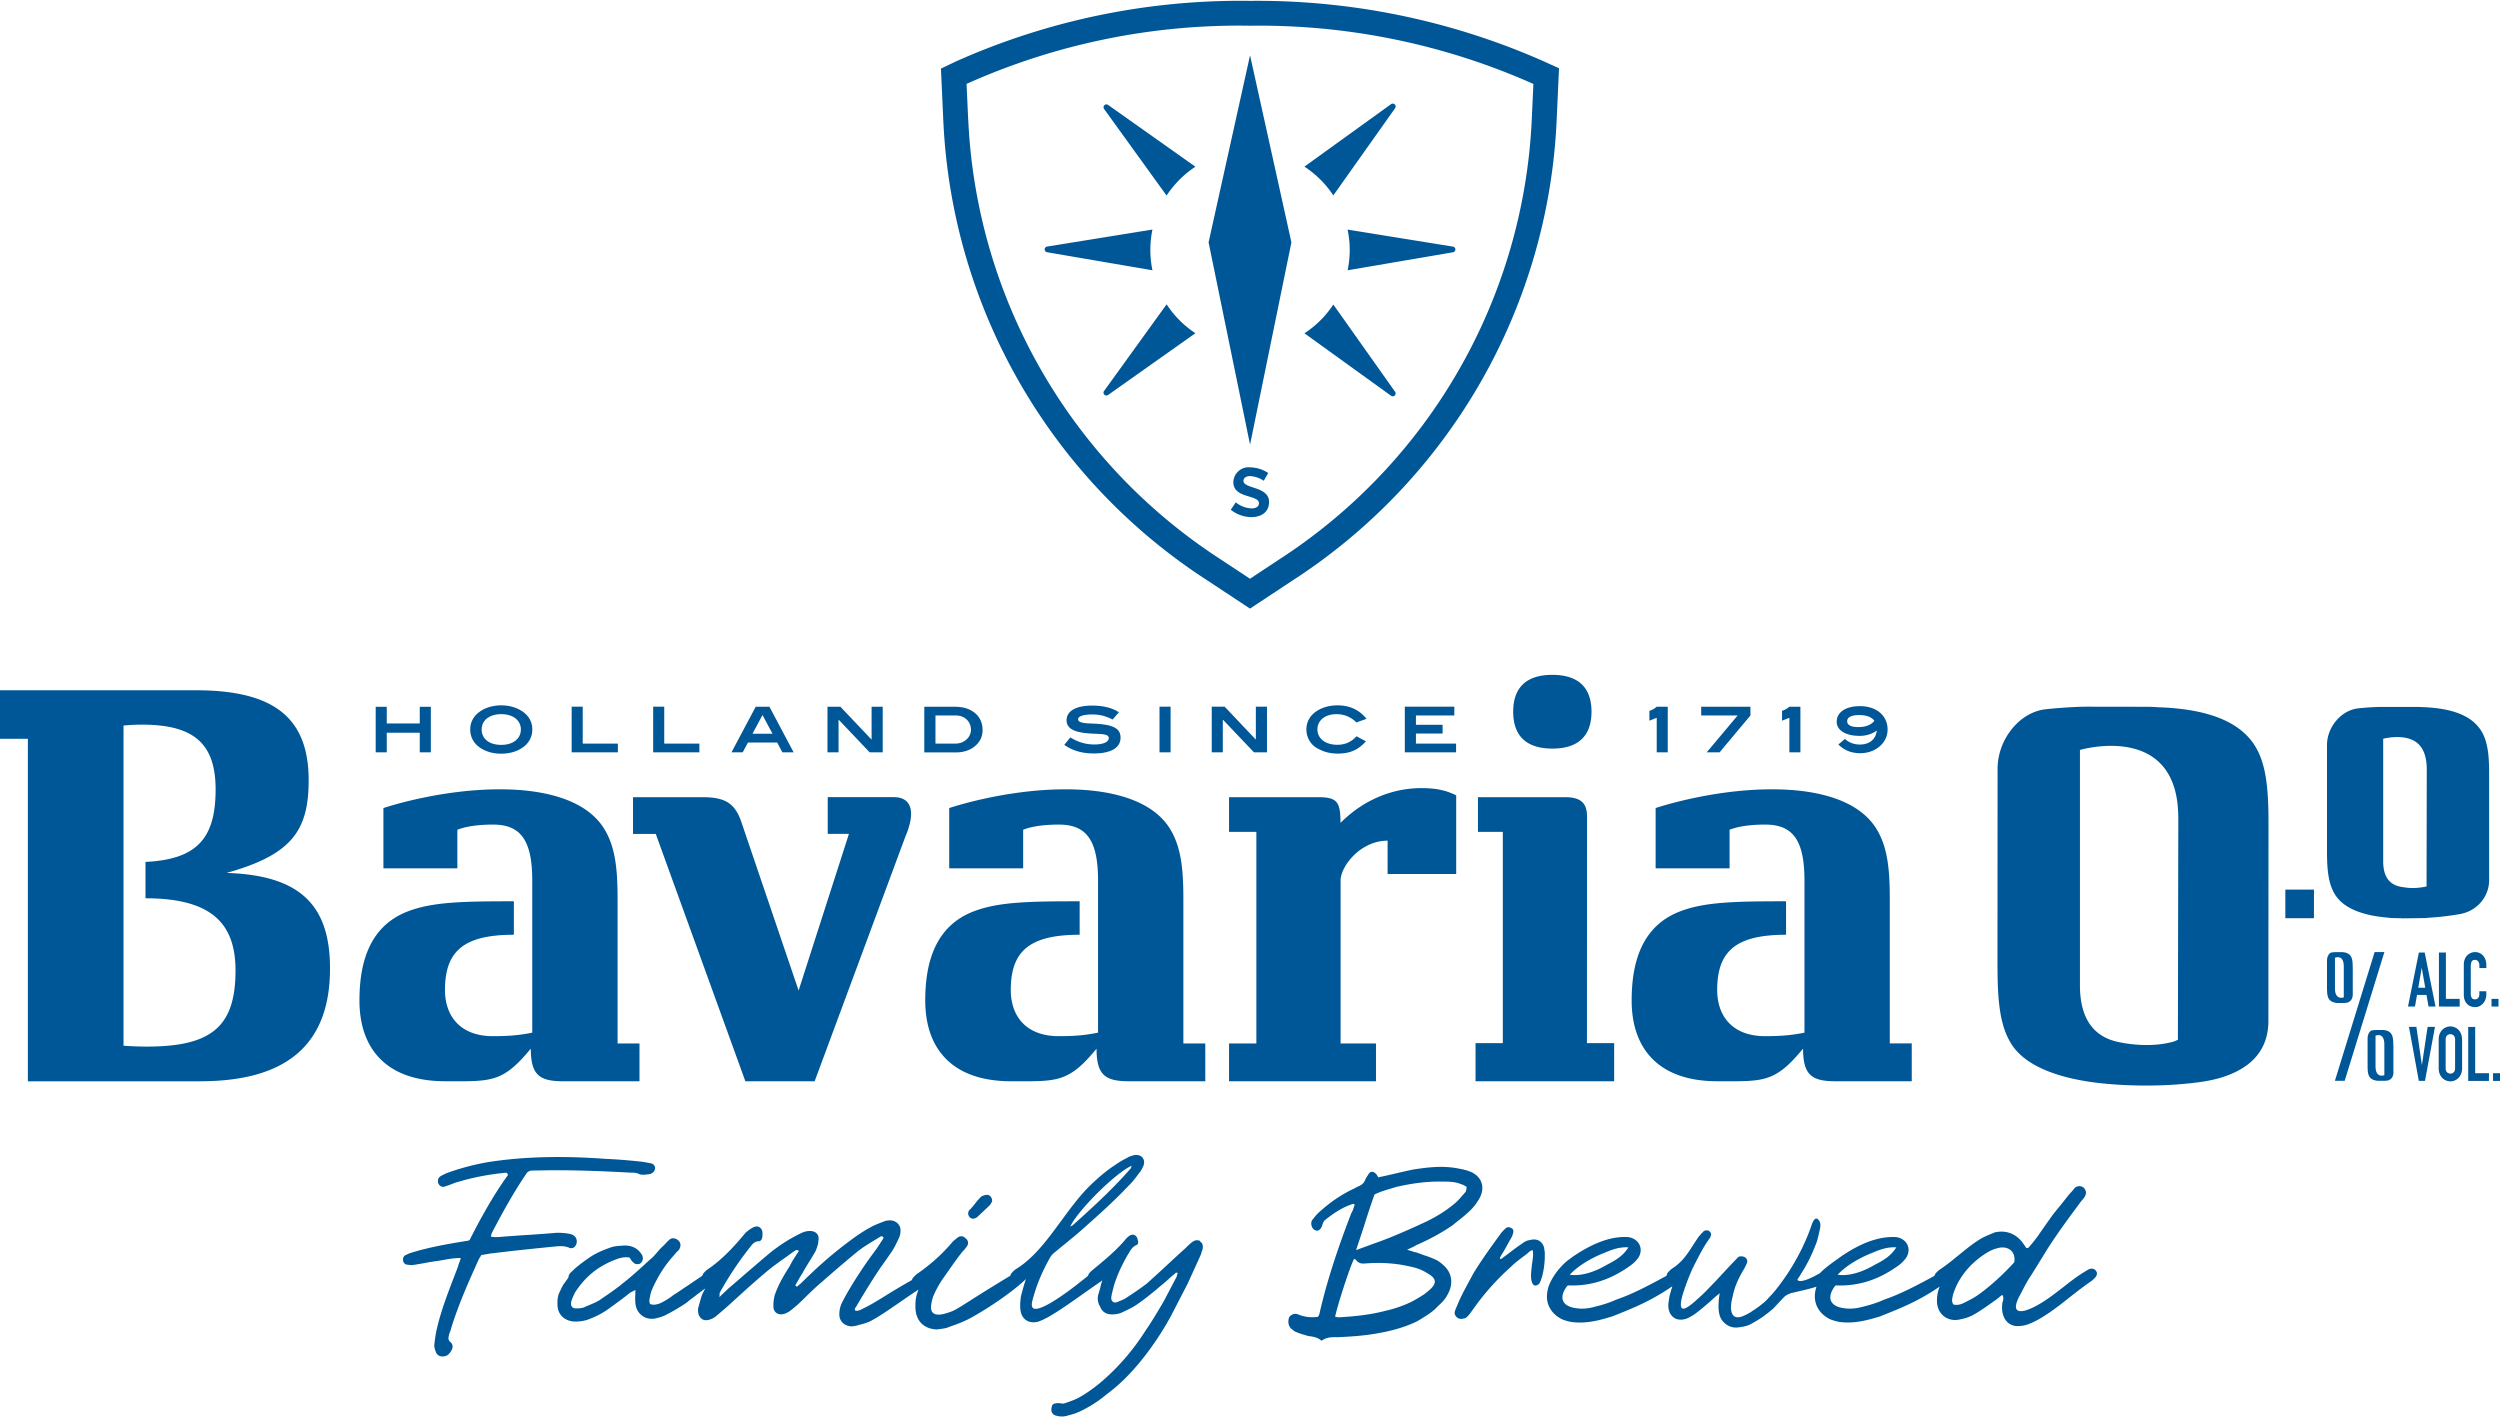 <svg width="498" height="283" fill="none" xmlns="http://www.w3.org/2000/svg"><g clip-path="url(#clip0_12022_521)" fill="#005797"><path d="M307.65 248.981c0-.1-.02-.16-.04-.21-.01-.04-.01-.099-.01-.149v-.06c-.18-.629-.519-1.118-.989-1.397-.529-.31-1.248-.34-2.027-.11-.529.05-1.059.419-1.548.778-.729.479-1.438 1.018-2.167 1.577-.419.329-.849.649-1.288.958-.11.07-.18.13-.25.2-.13.13-.26.259-.579.159.04-.229.18-.469.299-.678l.06-.1c.38-.579.699-1.168 1.009-1.727l.639-1.157.05-.08c.25-.399.459-.769.539-1.138.25-.589.07-1.028-.189-1.158-.46-.319-.969-.299-1.289.04-.359.35-.739.719-1.018 1.138-.04.06-4.244 5.699-5.673 8.383l-.968 1.797c-.719 1.337-1.458 2.774-2.017 4.202-.2.429-.38.838-.43 1.227 0 .389.19.749.529.998.22.16.5.25.789.25.16 0 .33-.03.49-.08h.03c.269 0 .429-.15.579-.29.03-.02.06-.049.09-.069.02-.01.03-.03.08-.07.289-.29.519-.619.769-.958l.269-.37a49.102 49.102 0 017.53-8.483c.729-.728 1.578-1.387 2.457-2.046l.818-.609c.34-.359.919-.788 1.099-.688.01.02.29.439-.14 2.854v.02c-.02.24-.04.469-.07.699-.12 1.207-.229 2.335.26 3.133.14.24.329.3.459.31.41.04.809-.369.849-.419l.03-.05c.949-1.867 1.039-4.871 1.039-5v-1.188l-.08-.459v.02h.01zm109.85 4.131c-.31-.379-.789-.499-1.358-.299l-.42.239c-.15.08-.289.16-.409.25-1.518.908-2.956 2.026-4.334 3.113l-.16.12c-1.578 1.228-3.206 2.495-4.973 3.463-2.027 1.128-3.505 1.477-4.045.938-.449-.449-.239-1.447.639-3.063l.32-.599c.559-1.098 1.098-2.126 1.798-3.164a349.117 349.117 0 002.356-3.802l.599-.969c1.209-1.986 3.156-4.78 5.823-8.393l1.178-1.587c.329-.379.669-.768.819-1.078.329-.638.239-1.187-.3-1.726a1.368 1.368 0 00-1.777.11c-.23.329-.53.658-.769.908-.11.11-.21.229-.32.349-1.548 1.976-2.297 2.874-2.696 3.363l-.21.26c-.23.279-.549.709-.959 1.297-.219.31-.519.729-.928 1.318-.39.559-.889 1.267-1.518 2.175-.36.499-.749.979-1.129 1.438l-.459.539c-.2.249-.32.389-.639.259l-.04-.03c-.06-.07-.11-.15-.16-.249-.02-.03-.03-.05-.05-.08-.04-.07-.08-.14-.14-.19-1.348-2.156-3.495-3.084-5.912-2.525l-.489.21c-.709.289-1.438.598-2.147.978-1.518.898-2.896 2.016-4.374 3.223l-.09.07c-1.178.968-2.397 1.966-3.775 2.884-.219.14-.529.44-.779.689-.149.17-.259.359-.339.579v.02c-5.263 2.884-7.59 3.892-10.066 4.76-1.498.689-2.966 1.088-4.345 1.428-1.278.349-2.446.429-3.585.259-1.378-.18-2.277-.689-2.606-1.477-.33-.798-.04-1.826.809-2.954.11-.11.21-.11.299-.11 4.364.16 8.399-1.128 12.294-3.942a6.665 6.665 0 001.607-1.617c.5-.838.58-1.726.23-2.495-.359-.808-1.148-1.377-2.187-1.567-3.325-.219-6.96 1.048-11.115 3.902-.279.21-.559.41-.849.619l-.229.16c-.999.719-2.028 1.457-2.996 2.425l-.09.09c-2.527 1.427-4.025 1.876-4.474 1.317.07-.169.19-.359.33-.549.149-.209.299-.429.379-.638 1.079-1.617 2.037-3.493 2.906-5.729.31-.679.489-1.467.659-2.226l.16-.718c.17-.659.33-1.607-.31-2.186-.159-.159-.289-.169-.379-.159h-.07c-.499.169-.839 1.267-.899 1.477-2.546 7.335-6.83 12.445-7.679 13.433l-1.408 1.507a20.189 20.189 0 01-2.737 2.046c-.269.209-.589.379-.928.559l-.48.239c-.888.429-1.568.509-2.027.25-.429-.25-.679-.789-.749-1.647v-.14c.05-.648.1-1.387.33-2.095.309-1.767 1.068-3.603 2.307-5.619.249-.479.429-.849.579-1.248.13-.389-.04-.798-.47-1.088-.299-.149-1.008-.289-1.358.06l-.948.998c-.729.759-1.459 1.537-2.158 2.296l-.369.399c-.759.818-1.548 1.657-2.347 2.465-.819.888-1.668 1.637-2.407 2.305l-.469.42c-1.318 1.117-2.037 1.497-2.397 1.257-.359-.219-.359-.988 0-2.395a45.882 45.882 0 012.008-5.419c1.637-3.294 2.486-4.811 3.525-6.208l.15-.379c.229-.439-.09-.859-.38-1.038-.28-.16-.879-.14-1.138.209-.4.4-.729.749-1.039 1.178-.16.24-.309.479-.469.719-.16.239-.31.469-.45.688-1.168 1.827-2.177 3.403-4.164 4.691-.23.14-.549.459-.799.708-.2.23-.319.48-.359.749l-.05.04c-5.263 2.884-7.58 3.892-10.027 4.75-1.577.719-3.155 1.138-4.344 1.428-1.268.349-2.436.429-3.565.259-1.388-.18-2.297-.689-2.626-1.477-.33-.798-.04-1.826.819-2.954.109-.11.209-.11.279-.11 4.364.16 8.399-1.128 12.293-3.942a6.733 6.733 0 001.628-1.617c.5-.828.579-1.716.22-2.495-.36-.808-1.148-1.377-2.187-1.567a9.82 9.82 0 00-.759-.03c-3.086 0-6.471 1.288-10.366 3.932-.22.18-.459.35-.699.519l-.309.22c-.11.09-2.787 2.206-3.875 5.389l-.09.419c-.609 2.496.439 4.701 2.816 5.909.969.389 1.808.579 2.726.629 2.577.179 5.013-.49 7.31-1.198l.46-.18c.249-.1.509-.199.779-.309l.07-.03c2.936-1.188 6.591-2.655 10.635-5.479h.01c-.04.13-.07.259-.11.379-.04.13-.07.25-.11.379l-.099.33c-.08.289-.17.588-.24.888-.02.08-.03.17-.05.269l-.03.21v.06c-.14.758-.27 1.547 0 2.395.22.689.649 1.208 1.248 1.517.649.309 1.468.299 2.367-.03.689-.349 1.248-.649 1.728-1.028.958-.718 1.837-1.477 2.736-2.255l.579-.519c.29-.29.599-.539 1.069-.919l.349-.279v.03c-.16.938-.23 1.717-.23 2.615 0 1.207.25 2.146.739 2.784.729.918 1.668 1.397 2.747 1.397.229 0 .469-.02.709-.069.978-.12 1.697-.32 2.257-.639.829-.449 2.047-1.138 3.006-1.926.329-.22.609-.449.938-.729.12-.11.26-.209.44-.349l2.207-2.355c.469-.43.849-.569 1.278-.739l.15-.07s.06 0 .13-.01l.069-.02c.19-.05.39-.09.6-.14.209-.049.429-.099.649-.159l.09-.02c1.088-.25 2.326-.529 3.505-.918l-.05.159c-.819 2.665.19 5.03 2.726 6.318.989.389 1.828.579 2.716.629 2.567.179 4.924-.47 7.32-1.198l.41-.17c.27-.11.559-.219.849-.339l.08-.03c2.896-1.168 6.491-2.625 10.445-5.359l.03-.02-.02.079a7.191 7.191 0 00-.509 2.655c-.03 1.308.459 2.425 1.378 3.164.919.719 2.127.928 3.366.599a8.541 8.541 0 002.986-1.148c1.018-.609 2.047-1.337 2.876-1.916l1.128-.799 1.278-1.008v.02c.33.519.21.929.1 1.298l-.1.369c-.07.779-.1 1.677.23 2.495.439 1.238 1.388 1.976 2.666 2.056.929 0 1.668-.13 2.367-.409 1.458-.549 2.846-1.417 4.124-2.286 1.359-.928 2.647-1.936 3.945-2.974 1.488-1.167 2.846-2.215 4.334-3.253.24-.14.569-.459.789-.699.27-.269.609-.848.24-1.337l-.05-.07v-.02zm-51.37.748c1.468-1.586 4.005-3.183 6.771-4.271 1.218-.519 2.896-1.228 4.733-1.118h.11l-.06.1c-1.118 1.747-2.746 2.605-4.184 3.353l-.22.12c-2.207 1.278-4.374 1.956-6.261 1.956-.28 0-.549-.02-.849-.06h-.12l.07-.089h.01v.009zm-53.367 0c1.468-1.586 4.004-3.183 6.771-4.271 1.228-.519 2.906-1.228 4.733-1.118h.11l-.06.1c-1.118 1.747-2.746 2.605-4.184 3.353l-.22.12c-2.207 1.278-4.374 1.956-6.261 1.956-.28 0-.55-.02-.849-.06h-.12l.07-.089h.01v.009zm88.409-2.335l-.03.03c-2.287 2.495-4.653 4.621-7.02 6.337-.769.549-1.548.949-2.297 1.338l-.599.299c-.739.379-1.378.479-2.077.34h-.02v-.02c-.38-.509-.28-.998-.18-1.497.02-.07.03-.15.04-.23.01-.06.02-.12.03-.17.219-.698.469-1.297.639-1.676 1.298-2.805 3.445-5.12 6.381-6.887a7.31 7.31 0 012.037-.788c.899-.24 1.808-.08 2.417.419.569.449.849 1.188.789 2.086 0 .19 0 .269-.11.409v.01zm-120.385-2.804c.089-.04.179-.09.309-.15.4-.179.709-.329.959-.509 2.666-1.148 5.203-2.535 7.35-4.022.21-.179.429-.359.659-.539l.469-.379c.789-.619 1.608-1.277 2.337-2.006.689-.639 1.188-1.357 1.748-2.246.639-1.087.819-2.165.539-3.123-.25-.909-.909-1.667-1.917-2.196-.689-.319-1.518-.569-2.467-.729-3.116-.678-6.142-.329-9.227.14-1.119.23-2.217.479-3.466.779-.379.079-.759.169-1.138.259-.779.18-1.588.359-2.397.529 0 0-.04-.08-.08-.15-.01-.02-.02-.04-.04-.069-.04-.08-.09-.18-.179-.3-.34-.429-.7-.619-.979-.589-.3.02-.559.25-.769.659-.25.349-.39.579-.539.908-.19.569-.58.968-1.209 1.268a3.62 3.62 0 00-.629.299l-.269.14c-.16.09-.34.179-.52.259a26.94 26.94 0 00-6.032 4.052 9.213 9.213 0 00-1.717 1.807c-.39.359-.49.928-.26 1.527.15.409.46.688.839.778.36.14.819-.14 1.079-.659.049-.089.079-.189.119-.279l.04-.13c.09-.319.2-.659.46-.948 1.657-1.317 3.495-2.625 5.672-3.283h.02s.15.059.31.089l-.08.27c-.16.539-.3 1.008-.6 1.477-2.067 5.399-4.663 12.565-6.361 20.1-.06.16-.14.399-.309.569h-.02c-1.369.17-2.617.02-3.785-.439-.799-.399-1.488-.02-1.868.449l-.04.07c-.289.848-.179 1.597.34 2.215l.05.04c.13.09.249.18.369.28.18.159.34.309.5.339.749.339 1.478.549 2.157.739l.389.119c.839.1 1.788.22 2.507.839l.12.109.139-.089c1.009-.659 2.008-.639 2.906-.629h.17c1.967-.08 4.294-.21 6.681-.559 3.745-.559 6.661-1.387 9.207-2.625.11-.07.24-.15.37-.229l.28-.17c1.268-.769 2.566-1.557 3.515-2.675.809-.658 1.448-1.427 1.857-2.225 1.189-2.096.919-4.252-.719-5.769-.569-.519-1.238-1.078-1.957-1.317a17.321 17.321 0 00-1.927-.729c-.17-.06-.34-.12-.5-.179-.329-.12-.649-.23-1.008-.38-.34-.06-.65-.149-1.029-.279l-.06-.02c-.24-.08-.529-.16-.869-.25h.02c.16-.089.32-.169.47-.239h.01zm-.2 3.513c1.518.279 2.666.699 3.725 1.387.968.529 1.458 1.048 1.498 1.597.05.549-.34 1.148-1.249 1.906-.709.659-1.567 1.158-2.326 1.597-.17.09-.33.19-.49.279-.1.06-.189.11-.279.16-1.658.858-3.545 1.527-5.613 1.986-2.247.589-4.833.978-8.119 1.198l-.429.03c-.18.01-.36.03-.539.03-.32 0-.579-.04-.799-.12h-.01c.379-1.906 2.746-9.431 3.765-11.517l.04.02s.1.04.159.06c.1.03.16.05.2.139.529.689 1.089.769 1.977.689 2.936-.23 5.793-.05 8.489.549v.01zm-3.615-5.749c-1.209.489-2.427.928-3.705 1.388l-1.338.489c-.58.209-1.179.429-1.788.658h-.01a864.066 864.066 0 001.538-4.65l.17-.539a181.982 181.982 0 011.957-5.879c1.039-.529 2.087-.838 3.096-1.137l.14-.04c.369-.11.749-.22 1.098-.34 3.456-.788 6.441-1.127 9.118-1.058h.05c1.258 0 2.566 0 3.735.509l.05.02c.219.03.429.15.639.26l.119.07c.1.07.21.129.33.199l-.06.38c-.06.329-.1.598-.289.758-.11.12-.22.24-.32.359-.12.13-.23.25-.34.39-.419.489-.788.878-1.178 1.237-1.638 1.417-3.655 2.715-5.832 3.763a151.584 151.584 0 01-7.2 3.173h.02v-.01zm-163.547 2.106c.519.13.949-.02 1.178-.399.39-.509.39-1.257.02-1.756-.319-.43-.779-.589-1.368-.689-.679-.12-1.368-.18-2.337-.18h-.02c-1.907.17-3.844.3-5.712.429l-.659.04c-1.388.09-2.786.19-4.214.3l-.54.05c-.618.05-1.258.089-1.977-.04.04-.33.09-.479.17-.719 2.037-3.892 4.274-8.014 6.871-11.806.11-.27.569-.559.799-.599.329-.06.679-.06 1.008-.06h.52c6.301-.17 12.832.13 18.484.429.53 0 1.129 0 1.678.289.579.2 1.099.13 1.708.05h.08c.069-.02.149-.03.219-.04l.21-.029.06-.02c.539-.22.899-.679.899-1.178-.04-.499-.37-.858-.879-.938-.12-.03-.25-.05-.37-.07-.099-.02-.209-.04-.319-.06-.539-.1-1.159-.21-1.628-.239-2.407-.26-4.584-.42-6.651-.509-8.408-.619-15.788-.46-22.53.509-3.005.439-6.17 1.247-9.187 2.345-.12.06-.28.14-.459.219l-.22.11c-.2.1-.41.21-.579.33-.48.339-.54.988-.33 1.427.13.279.34.479.63.589.29.079.599.039.898-.13.41-.1.75-.24 1.08-.369l.229-.09c.37-.14.749-.29 1.168-.38 2.856-.858 5.862-1.447 9.238-1.786.259-.09.469.05.609.409v.02c-3.116 4.282-5.733 9.182-7.65 12.954v.02c-.37.15-.57.18-.789.2l-.15.02c-3.095.499-6.68 1.118-10.036 2.106l-.34.1c-.449.129-.948.289-1.328.529l-.04.019c-.369.07-.589.44-.589 1.028.04.4.33.849.78.889l.189.02c.39.05.789.099 1.148.03.48-.07.95-.15 1.408-.23l.69-.12a42.754 42.754 0 012.326-.389c.35-.04.69-.1 1.019-.16l.48-.079c1.108-.21 2.206-.39 3.455-.39h.01c-.08.33-.19.639-.28.859-.1.259-.18.489-.22.708l-.09.24c-.23.618-.459 1.217-.699 1.816l-.1.27c-1.238 3.233-2.516 6.567-3.285 9.85-.31 1.188-.45 2.285-.6 3.553v.1c-.01.369.14.938.42 1.557.28.439.67.658 1.189.658.12 0 .25-.01.38-.04.688-.059 1.108-.608 1.457-1.207.33-.679.27-1.158-.21-1.597-.469-.369-.449-.788-.36-1.208.04-.289.15-.578.25-.848.12-.279.2-.529.25-.768 1.418-4.591 3.336-8.943 5.513-13.743.06-.1.11-.2.19-.3.1-.149.2-.299.279-.518.3 0 .61-.07.899-.12l.46-.08c.289-.05.568-.1.848-.12 4.134-.519 8.289-.938 12.173-1.327l.21-.02c.949-.09 1.927-.19 2.966.249v.03zm80.241-5.848c.049 0 .109.02.169.02.25 0 .53-.109.829-.319l2.527-2.385c.179-.21.329-.529.419-.709l.03-.05v-.06c-.02-.439-.16-.778-.409-.988-.21-.189-.45-.269-.63-.229-.329 0-.828.119-1.188.379a13.509 13.509 0 00-1.148 1.317l-.16.2c-.23.289-.489.619-1.089 1.237l-.05.05-.02.14c-.149.3-.109.609.11.978.17.23.38.379.59.419h.02z"/><path d="M239.063 247.204c-.459-.249-1.068-.18-1.548.19-.559.429-1.028.898-1.408 1.277-.988.888-1.977 1.797-2.946 2.695l-.299.279c-1.458 1.348-2.966 2.745-4.414 4.032-1.358 1.048-2.746 1.966-3.985 2.775-.379.289-.829.469-1.258.648-.22.09-.419.17-.619.26l-.05.02c-.33.11-.619.09-.829-.05-.15-.11-.33-.329-.349-.739.029-.399.119-.808.219-1.237l.07-.299c.08-.27.16-.559.22-.859.579-1.966 1.508-4.042 2.836-6.337.1-.15.2-.29.27-.439.299-.499.649-1.068 1.388-1.398.489-.219.379-.648.259-1.097l-.02-.07c-.02-.07-.04-.14-.05-.22l-.03-.08c-.289-.479-.609-.598-.808-.608-.33-.04-.889.139-1.728 1.197-1.608 1.896-3.905 3.833-6.102 5.639-.11.09-.499.399-.789.709a1.449 1.449 0 00-.349.638c-5.812 4.751-9.787 7.106-10.875 6.497-.18-.109-.4-.339-.31-1.057.09-.549.27-1.208.559-2.106.669-2.196 1.648-4.431 2.986-6.837.23-.439.589-.848 1.099-1.247l1.258-1.038c1.608-1.298 3.186-2.575 4.684-3.942 2.706-2.386 5.872-5.23 8.748-8.284.669-.639 1.198-1.337 1.687-1.986.17-.23.34-.469.55-.709.319-.509.579-.948.729-1.457.129-.569 0-1.078-.34-1.447-.389-.389-1.009-.549-1.628-.399-.619.16-1.038.289-1.288.489-.929.459-1.708.918-2.507 1.487-2.097 1.347-3.894 3.054-4.963 4.072-2.017 1.976-3.824 4.421-5.562 6.787l-.26.349c-2.656 3.623-5.402 7.365-8.938 9.501-.229.14-.549.459-.779.699a1.271 1.271 0 00-.329.598v.02a366.939 366.939 0 00-8.199 5.08c-1.887 1.198-2.746 1.747-3.425 2.006-1.219.469-2.936 1.028-3.735.36-.41-.33-.539-.929-.39-1.787.09-.619.28-1.327.51-1.836a19.927 19.927 0 011.847-3.294l.33-.469c.269-.379.529-.748.789-1.128l.159-.229c.829-1.168 1.678-2.365 2.537-3.463.3-.27.629-.659.939-1.128.18-.259.249-.569.189-.858a1.068 1.068 0 00-.459-.689l-.03-.02c-.409-.459-.919-.529-1.518-.189l-.958.788c-2.128 2.525-4.255 4.451-7.081 6.437-.219.14-.559.459-.789.709-.14.149-.249.339-.329.579a144.422 144.422 0 00-5.563 3.303c-1.757 1.078-3.026 1.856-4.254 2.405-.439.3-1.288.569-1.508.31-.13-.13-.03-.41.32-.879 1.328-2.285 3.485-5.798 4.873-7.784l.11-.15c.579-.818 1.168-1.647 1.738-2.485.689-.938 1.148-1.906 1.597-2.884.28-.519.42-1.088.42-1.747 0-1.038-.789-1.866-1.898-1.976-.439 0-.898 0-1.348.19a26.6 26.6 0 01-.819.319l-.149.06c-.56.22-1.149.449-1.688.769-1.888.998-3.585 2.255-5.592 3.792-2.727 2.116-5.383 4.471-8.359 7.425l-.02.02c-.07.04-.13.09-.18.13l-.05.04s-.07.06-.09.08c-.03.03-.05.04-.119.09 0 .01-.04.04-.07.089l-.02.02c-.09.09-.15.15-.24.15-.12 0-.23-.13-.32-.249.17-.29.33-.569.49-.839l.14-.249c.219-.39.449-.799.749-1.238.379-.718.828-1.447 1.308-2.225l.449-.729c.3-.489.609-.998.909-1.537.359-.838.539-1.537.569-2.146.09-.529 0-.968-.309-1.317-.34-.379-.879-.559-1.508-.529-.739 0-1.398.299-2.078.639a32.013 32.013 0 00-6.411 4.261c-1.268 1.068-2.566 2.186-3.835 3.274l-.958.828c-.999.868-1.978 1.727-2.976 2.565-.15.18-.33.339-.519.509l-.29.27c-.24.229-.519.479-.819.808l-.03.03v-.02c.04-.24.04-.419.04-.569 0-.14 0-.23.02-.279a65.113 65.113 0 016.491-9.651c.32-.32.699-.619 1.268-.619.42 0 .679-.419.719-.808.05-.29.05-.509.05-.779 0-.519-.219-.968-.569-1.188-.299-.209-.719-.229-1.178-.049-.709.329-1.358.888-1.628 1.127-2.087 2.495-4.374 5.11-7.49 7.256-.249.15-.619.509-.789.699a1.382 1.382 0 00-.329.598l-3.026 2.046c-.34.22-.669.439-1.049.699l-.13.09c-.489.329-.998.678-1.557 1.018-.729.589-1.568 1.108-2.607 1.626l-.249.09c-.54.17-1.109.34-1.798.06l-.03-.08c-.04-.099-.14-.389-.1-.668.08-.609.25-1.467.489-2.046 1.189-2.735 2.667-5.05 4.564-7.086.17-.24.38-.459.549-.619.07-.06.14-.13.19-.19l.09-.099c.43-.669.4-1.358-.06-1.797-.449-.469-1.188-.728-1.837-.229-.15.139-.29.289-.45.439l-.249.249c-.23.26-.55.599-.909.908-.26.26-.539.579-.799.899l-.17.189c-.269.31-.549.629-.809.879a45.251 45.251 0 00-1.757 1.586l-.08.07c-1.268 1.148-2.587 2.336-3.945 3.384-1.388 1.167-2.926 2.205-4.444 3.233l-.229.17c-.66.419-1.428.738-2.118 1.028l-.189.08c-.24.099-.5.209-.739.319-.48.229-1.059.259-1.518.259-.45.04-.789-.059-.989-.299-.2-.21-.249-.569-.16-1.048.21-.669.5-1.347.779-1.856 2.048-3.164 4.644-5.25 8.179-6.567.709-.27 1.518-.499 2.657-.369l.099.169c.2.31.4.639.62.789l.039.03c.37.479 1.049.329 1.259.279l.07-.04c.449-.339.659-.868.529-1.337-.05-.29-.15-.429-.34-.699-.759-1.108-2.027-1.667-3.575-1.557l-.199.02c-.769.05-1.718.1-2.337.379-1.179.4-2.157.819-3.036 1.298l-.04.04h-.06l-.05.03c-1.108.648-2.656 1.766-3.944 2.874l-.18.18c-.07.07-.15.139-.23.219-.05.05-.1.09-.15.14-.09.08-.169.16-.249.249-.26.28-.4.609-.41.949l-.819 1.137c-.289.37-.509.849-.709 1.278l-.03.06c-.08.169-.159.339-.239.499-.4.848-.4 1.726-.37 2.704.14 1.607 1.198 2.735 2.866 3.024.959.12 1.938.03 3.026-.279 1.508-.539 2.826-1.198 4.025-2.016l1.757-1.278c.939-.688 1.918-1.407 2.786-2.125l1.059-.539c0 .339-.02.648-.03.998-.02.579-.03 1.117.03 1.676.09.978.539 1.837 1.268 2.396.719.559 1.608.778 2.587.628.739-.169 1.607-.389 2.406-.828a41.346 41.346 0 003.675-2.166c.2-.139.43-.309.639-.499.15-.109.3-.229.45-.349l.749-.569c.699-.539 1.418-1.068 2.147-1.607-.06.12-.12.24-.21.38-.06.109-.11.219-.17.329l-.169.329c-.22.529-.38 1.098-.53 1.657l-.02.06-.119.439c-.05.17-.09.329-.14.499-.15.449-.09.928 0 1.457.359.938.998 1.327 1.927 1.148.609-.13 1.199-.429 1.578-.769l.709-.598c.789-.669 1.498-1.268 2.137-1.867l1.188-1.078c2.048-1.866 4.055-3.672 6.062-5.349 1.358-1.128 2.746-2.106 4.135-3.084l.449-.329c.3-.22.599-.429.909-.659.06-.02.1-.05.159-.08.24-.139.47-.229.739.08l-.059.09c-.12.19-.25.389-.38.569-.479.738-.989 1.507-1.388 2.355-1.059 1.657-2.257 3.613-3.006 5.849-.19.858-.26 1.516-.23 2.255 0 .469.2.898.56 1.188.369.279.878.369 1.378.249.389-.05.799-.279 1.238-.529a32.878 32.878 0 001.868-1.547c.329-.319.669-.638.998-.968 1.149-1.128 2.327-2.295 3.625-3.373a293.936 293.936 0 016.961-5.948c1.118-.908 2.396-1.677 3.645-2.425l.948-.579c.22-.15.4-.29.739.169l-.169.27c-.09.14-.18.289-.28.439l-.22.339c-.289.459-.589.928-.898 1.338l-.39.539c-1.997 2.654-4.853 6.986-6.421 10.149-.29.609-.46 1.448-.46 2.246.05 1.297.929 2.186 2.307 2.325.42 0 1.079-.09 1.568-.279.949-.24 1.838-.459 2.706-.968 1.389-.739 3.725-2.346 5.773-3.763 1.288-.888 2.496-1.726 3.385-2.285h.02c-.1.279-.2.569-.29.848l-.02.06c-.239.818-.329 1.747-.279 2.834.13 2.515 1.707 4.072 4.274 4.172.17-.03.359-.06.589-.08.629-.08 1.288-.159 1.898-.449 1.338-.449 2.916-1.028 4.384-1.846 3.395-1.876 8.208-5.11 10.835-7.645l.02-.02v.03c-.32.908-.629 1.996-.999 3.443-.13 1.018-.23 2.096 0 3.184.43 1.547 1.778 2.275 3.435 1.826 2.038-.639 5.533-3.114 8.918-5.509 1.199-.848 2.437-1.726 3.605-2.515.06-.05.14-.11.23-.18l.04-.029c-.18.499-.31.998-.429 1.507-.12.449-.24.878-.38 1.307-.22.838-.09 1.707.36 2.425.459 1.158 1.378 1.657 2.846 1.537.419-.05.978-.12 1.478-.359l.609-.29c.779-.369 1.578-.758 2.277-1.227 1.717-1.168 3.365-2.525 4.763-3.713a48.065 48.065 0 001.928-1.667l.059-.049c.31-.27.62-.529.949-.799l.06-.07s.08-.129.23-.129c.05 0 .14 0 .269.109-.079.1-.109.24-.139.36v.06c-.03.059-.04.109-.06.169 0 .05-.02.1-.02.11l-2.497 4.751s-2.137 3.752-3.585 5.808c-2.606 4.122-5.632 7.615-9.247 10.659-1.688 1.367-3.136 2.345-4.544 3.074-.659.299-1.478.608-2.547.958h-.09a.338.338 0 01-.189.03c-1.698-.3-2.037.219-2.097.349-.22.639-.22 1.158.02 1.537.269.429.749.509.759.509.389.11.768.17 1.148.17.459 0 .919-.08 1.358-.24.949-.239 1.658-.469 2.497-.888a24.866 24.866 0 005.073-3.294c2.426-1.796 4.633-3.952 6.93-6.786a59.893 59.893 0 005.822-8.713l3.216-6.227c.04-.09.09-.18.15-.28l2.626-5.778c.03-.13.09-.31.16-.519.13-.36.28-.759.24-1.098.02-.469-.18-.839-.56-1.038l.03-.1zm-25.824-2.974c1.617-3.283 8.977-10.559 12.113-11.976l.07-.03-.16.499c-3.645 4.192-7.849 8.014-11.534 11.307-.05.06-.09.08-.21.13l-.05.03s-.03.02-.06.03c-.04.02-.09.04-.139.07l-.1.05.05-.1h.02v-.01zm44.19-128.565a115.255 115.255 0 0052.648-91.558l.479-10.51-3.056-1.386A140.99 140.99 0 00249 .173a138.904 138.904 0 00-58.6 12.077l-2.966 1.417.479 10.479c1.718 37.216 21.331 71.308 52.659 91.518l8.428 5.569 8.429-5.569zm-64.562-91.748l-.33-7.205A132.557 132.557 0 01249 5.125a134.251 134.251 0 0156.453 11.597l-.33 7.155a110.354 110.354 0 01-50.431 87.646L249 115.286l-5.692-3.763a110.3 110.3 0 01-50.431-87.616h-.01v.01z"/><path d="M257.249 48.279l-8.239-37.257-8.259 37.257 8.259 40.29 8.239-40.29zm-7.959 52.995a5.376 5.376 0 01-3.126-1.208l-.989 1.477a6.655 6.655 0 004.045 1.467c1.987.02 3.555-.968 3.575-2.974v-.04c.02-1.716-1.558-2.365-2.946-2.814-1.119-.37-2.147-.669-2.147-1.378v-.04c0-.528.499-.938 1.348-.928.959.07 1.887.39 2.696.928l.879-1.546a6.655 6.655 0 00-3.505-1.118c-.09-.01-.17-.02-.26-.02a3.049 3.049 0 00-3.175 2.924v.04c-.02 1.806 1.557 2.405 2.966 2.814 1.118.35 2.127.62 2.127 1.358v.04c0 .628-.56 1.028-1.498 1.018h.01zm16.307-40.61a19.782 19.782 0 01-5.752 5.729l17.257 12.445c.259.19.619.13.799-.13a.588.588 0 000-.668l-12.304-17.376zM219.93 21.033c-.14.2-.14.469 0 .668l12.453 17.256a20.063 20.063 0 015.742-5.748l-17.396-12.306a.575.575 0 00-.799.14v-.01zm12.453 39.601L219.93 77.88c-.19.26-.13.619.129.798.2.14.47.14.67 0l17.396-12.305a19.78 19.78 0 01-5.732-5.749l-.01.01zm-2.806-14.91l-21.002 3.393a.568.568 0 00-.469.659c.04.24.23.429.469.469l20.992 3.593c-.56-2.675-.55-5.44 0-8.114h.01zm38.866 8.114l20.992-3.583a.575.575 0 00.469-.658.573.573 0 00-.469-.47l-20.992-3.393c.56 2.675.56 5.44 0 8.114v-.01zm-2.846-14.911l12.314-17.385a.575.575 0 00-.14-.799.586.586 0 00-.669 0L259.845 33.19a20.063 20.063 0 015.752 5.738zm43.631 110.192c5.143 0 7.799-2.505 7.799-7.346 0-4.84-2.656-7.345-7.799-7.345-5.143 0-7.8 2.505-7.8 7.345 0 4.841 2.657 7.346 7.8 7.346zm67.218 58.733v-28.783c0-6.188-.479-10.858-3.056-14.561-3.465-4.94-10.865-7.276-20.402-7.276-12.253 0-23.188 3.733-23.188 3.733v12.006h14.729v-7.685c1.978-.788 4.694-1.028 7.131-1.028 5.622 0 7.789 3.314 7.789 11.168v30.28c-2.676.539-4.773.699-7.839.699-6.491 0-9.547-3.982-9.547-9.202 0-7.824 3.835-10.998 13.721-10.998v-6.667c-10.136 0-16.208.12-21.131 2.016-7.71 2.964-9.627 10.32-9.627 17.755 0 9.311 5.083 16.078 17.107 16.078 9.107 0 11.344.409 17.037-6.497 0 5.279 1.737 6.497 6.481 6.497h15.169v-7.535h-4.374zm-86.372-33.753V158.43c-2.067-1.018-4.015-1.437-6.971-1.437-5.412 0-11.284 2.106-16.068 6.926-.05-4.042-.519-5.119-4.414-5.119h-17.795v6.906h5.442v42.146h-5.442v7.535h29.27v-7.535h-7.051v-32.465c0-2.755 3.885-7.925 9.368-7.925v6.637h13.661zm31.477 33.694h-5.433l.02-44.742c0-1.816-.079-4.251-4.274-4.251h-17.456v6.906h4.953v42.087h-5.432v7.594h27.612v-7.594h.01zm-281.645 7.594c17.346 0 25.834-7.445 25.834-22.465 0-12.475-5.802-18.583-20.622-19.032 12.863-3.593 16.368-8.304 16.368-18.454 0-12.355-6.79-17.934-22.44-17.934H0v9.661h5.552v68.234h34.354v-.01zm-15.29-70.859c1.289-.12 2.457-.18 3.635-.18 10.386 0 14.7 3.763 14.7 12.945 0 9.91-3.914 13.902-13.97 14.401v7.246c13.291 0 17.935 5.119 17.935 14.401 0 11.228-4.853 15.14-17.666 15.14a69.6 69.6 0 01-4.644-.17v-63.783h.01zm64.083 70.859c9.108 0 11.344.409 17.037-6.497 0 5.279 1.737 6.497 6.481 6.497h15.169v-7.535h-4.364v-28.783c0-6.188-.479-10.858-3.056-14.561-3.465-4.94-10.865-7.276-20.402-7.276-12.253 0-23.188 3.733-23.188 3.733v12.006h14.73v-7.685c1.977-.788 4.693-1.028 7.13-1.028 5.612 0 7.789 3.314 7.789 11.168v30.28c-2.676.539-4.773.699-7.839.699-6.491 0-9.547-3.982-9.547-9.202 0-7.824 3.835-10.998 13.721-10.998v-6.667c-10.136 0-16.208.12-21.13 2.016-7.71 2.964-9.628 10.32-9.628 17.755 0 9.311 5.083 16.078 17.107 16.078h-.01zm129.733-6.497c0 5.279 1.737 6.497 6.491 6.497h15.169v-7.535h-4.364v-28.783c0-6.188-.479-10.858-3.056-14.561-3.465-4.94-10.865-7.276-20.402-7.276-12.253 0-23.188 3.733-23.188 3.733v12.006h14.73v-7.685c1.977-.788 4.693-1.028 7.13-1.028 5.622 0 7.789 3.314 7.789 11.168v30.28c-2.676.539-4.773.699-7.839.699-6.491 0-9.547-3.982-9.547-9.202 0-7.824 3.835-10.998 13.721-10.998v-6.667c-10.146 0-16.208.12-21.131 2.016-7.709 2.964-9.627 10.32-9.627 17.755 0 9.311 5.083 16.078 17.107 16.078 9.108 0 11.345.409 17.027-6.497h-.01zm-40.295-50.101h-13.252v7.316h4.224l-10.026 31.208-11.385-33.514c-1.288-3.842-3.315-5-7.749-5h-13.851v7.325h4.534l17.845 49.263h13.801l18.026-48.614c2.486-5.808.709-7.974-2.167-7.974v-.01zm151.882-8.922h2.197v-9.092h-2.207c-.419.38-.888.649-1.448.819v1.966l1.458-.579v6.886zm9.957 0h2.566l6.142-7.345v-1.747h-9.807v1.747h7.26l-6.161 7.345zm16.467 0h2.197v-9.092h-2.207c-.419.38-.888.649-1.448.819v1.966l1.458-.579v6.886zm13.931-3.274c1.358 0 2.547-.379 3.485-1.068-.189 1.747-1.458 2.785-3.365 2.785-1.178 0-2.207-.389-2.976-1.118L366.2 148.3c1.168 1.168 2.616 1.736 4.344 1.736 1.857 0 3.465-.728 4.494-1.986a4.253 4.253 0 00.969-2.734c0-2.715-2.158-4.651-5.503-4.651-2.916 0-4.634 1.248-4.634 3.124 0 1.617 1.708 2.794 4.514 2.794l-.01.01zm0-4.151c1.408 0 2.417.379 3.016 1.137-.689.839-1.757 1.258-3.206 1.258-1.448 0-2.226-.399-2.226-1.178 0-.778.828-1.217 2.416-1.217zm-293.329 3.523h6.57v3.902h2.208v-9.072h-2.207v3.313h-6.571v-3.313h-2.207v9.072h2.207v-3.902zm18.185 2.675c1.128.938 2.766 1.497 4.614 1.497 1.847 0 3.475-.549 4.623-1.497 1.029-.859 1.568-1.996 1.568-3.324 0-1.327-.539-2.445-1.568-3.303-1.148-.938-2.786-1.507-4.613-1.507-1.828 0-3.456.549-4.614 1.507-1.029.848-1.568 1.986-1.568 3.303 0 1.318.53 2.475 1.558 3.324zm4.624-6.378c2.386 0 3.904 1.258 3.904 3.054 0 1.797-1.508 3.064-3.914 3.064-2.407 0-3.895-1.227-3.895-3.064 0-1.836 1.538-3.054 3.905-3.054zm23.228 5.859h-7.001v-7.346h-2.206v9.092h9.207v-1.746zm16.238 0h-7.001v-7.346h-2.207v9.092h9.208v-1.746zm9.666-.21h5.832l1.039 1.956h2.237l-4.823-9.092h-2.727l-4.833 9.092h2.237l1.048-1.956h-.01zm2.906-5.479l1.998 3.733h-3.995l1.997-3.733zm15.15.948h.04l6.161 6.487h2.597v-9.092h-2.217v6.507h-.05l-6.172-6.507h-2.566v9.092h2.207v-6.487zm27.073 5.329c1.079-.848 1.618-1.966 1.618-3.283 0-2.785-2.127-4.641-5.503-4.641h-6.111v9.092h6.411c1.378 0 2.666-.429 3.585-1.158v-.01zm-7.769-.588v-5.599h4.034c1.788 0 3.036 1.207 3.036 2.864 0 .549-.2 1.108-.559 1.567-.57.718-1.508 1.168-2.467 1.168h-4.044zm31.656.179c-1.697 0-3.235-.449-4.793-1.407L212 148.38c1.748 1.208 3.636 1.707 5.902 1.707 3.456 0 5.313-1.168 5.313-3.134 0-1.786-1.368-2.475-4.224-2.735-1.408-.129-2.577-.059-3.445-.279-.53-.13-.789-.339-.789-.659 0-.589.978-.958 2.876-.958 1.418 0 2.716.33 3.994 1.018l1.259-1.457c-1.329-.878-3.126-1.327-5.353-1.327-3.286 0-5.073 1.127-5.073 2.914 0 1.786 1.747 2.525 5.293 2.675 1.937.089 3.115.089 3.115.888 0 .738-1.028 1.267-2.866 1.267zm15.18-7.525h-2.207v9.092h2.207v-9.092zm16.986 6.507h-.05l-6.161-6.507h-2.577v9.092h2.207v-6.487h.04l6.172 6.487h2.586v-9.092h-2.217v6.507zm12.054 1.667c1.308.799 2.666 1.168 4.274 1.168 2.377 0 4.084-.729 5.592-2.445l-1.867-1.008c-1.069 1.157-2.287 1.696-3.815 1.696-2.417 0-3.974-1.267-3.974-3.064 0-1.796 1.538-3.034 3.794-3.034 1.638 0 2.956.639 3.975 1.647l2.007-.718c-1.468-1.817-3.355-2.685-5.802-2.685-1.817 0-3.455.549-4.604 1.497-1.028.848-1.567 1.996-1.567 3.303 0 1.537.779 2.905 1.997 3.653h-.01v-.01zm27.832-.828h-7.999v-1.996h5.313v-1.747h-5.313v-1.856h7.649v-1.747h-9.866v9.092h10.216v-1.746zm199.917 52.396v-1.547h-2.746v-9.222h-1.388v10.759l4.134.01zm-8.129-10.769l-2.167 10.759h1.388l.41-2.316h1.887l.409 2.316h1.389l-2.157-10.759h-1.159zm.589 3.104l.679 3.902h-1.388l.679-3.902h.03zm8.009 14.242c0-.429-.07-.819-.199-1.148a2.29 2.29 0 00-.54-.828 2.135 2.135 0 00-.749-.489 2.281 2.281 0 00-.839-.17c-.279 0-.559.06-.838.17-.28.109-.53.279-.749.489-.22.219-.4.489-.54.828-.139.329-.199.719-.199 1.148v5.678c0 .45.07.829.199 1.158.14.33.32.599.54.819.219.219.469.379.749.489a2.3 2.3 0 00.838.169c.28 0 .56-.05.839-.169.28-.11.53-.27.749-.489.22-.22.4-.489.54-.819.139-.329.209-.708.209-1.158v-5.678h-.01zm-1.667 6.507a.924.924 0 01-.66.259.968.968 0 01-.659-.259c-.189-.18-.279-.449-.279-.829v-5.678c0-.37.1-.649.279-.819a.933.933 0 01.659-.269c.25 0 .47.09.66.269.189.18.279.449.279.819v5.678c0 .37-.1.649-.279.829zm-5.193-9.042l-1.119 7.505h-.03l-1.088-7.505-1.478-.01 1.967 10.768h1.228l1.988-10.758h-1.468zm-18.465 10.738h1.947l7.91-25.639h-1.948l-7.909 25.639zM498 213.78h-1.388v1.537H498v-1.537zm-29.34-20.998c0-.958-.05-1.647-.289-2.146-.3-.599-.879-.918-1.768-.968h-1.388c-.26 0-.729.06-.829.08-.469.12-.849.838-.849 1.587v5.349c0 .958.05 1.647.29 2.146.279.559.879.898 1.757.968h-.149 1.368c.259 0 .729-.06.828-.08.11-.03.21-.09.31-.18.429-.189.719-.758.729-1.407v-5.349h-.01zm-3.535 4.102v-6.088c.26-.11 1.758-.629 1.758 1.756v6.118c-.46.14-1.758.359-1.758-1.796v.01zm27.932 7.675h-1.388v10.758h4.124l.01-1.537h-2.746v-9.221zm4.643-5.589h-1.388v1.537h1.388v-1.537zm-6.291-8.593c-.2.219-.35.479-.459.788-.11.3-.16.629-.16.978v5.929c0 .489.07.898.21 1.227.139.319.319.579.539.779.219.199.459.339.739.419.269.08.539.119.799.119a1.9 1.9 0 00.858-.199c.27-.14.5-.32.7-.549.199-.23.359-.489.469-.789.11-.299.17-.618.17-.948v-.668h-1.388v.529c0 .209-.03.389-.08.529a.786.786 0 01-.5.499.763.763 0 01-.289.05c-.32 0-.54-.11-.659-.32-.12-.209-.18-.469-.18-.788v-5.499c0-.36.06-.659.17-.899.11-.239.339-.359.689-.359.259 0 .469.11.629.329.16.22.23.49.23.789v.509h1.388v-.599c0-.369-.06-.718-.17-1.038a2.45 2.45 0 00-.469-.818c-.2-.23-.43-.399-.71-.529a2.163 2.163 0 00-.878-.19c-.34 0-.639.06-.919.19s-.509.299-.719.519h-.01v.01zm-30.468-13.164h-5.702v5.699h5.702v-5.699zm2.596-7.645c0 3.992.32 6.907 1.898 9.062 1.747 2.386 5.412 3.833 10.595 4.192v.03c.409.03 1.698.06 2.377.06v.03l5.023-.07v-.03l.979-.07a55.988 55.988 0 005.562-.679c3.395-.578 5.862-3.423 5.862-6.746v-21.168c.01-3.992-.31-6.906-1.887-9.062-1.938-2.645-5.613-4.032-11.245-4.252-.37-.02-.749-.04-1.149-.05h-7.1c-1.618 0-4.424.23-5.053.34-3.235.559-5.862 3.812-5.862 7.265v21.168-.02zm13.981-22.744c3.965 0 5.892 2.115 5.892 6.457l-.04 23.303c-.659.14-1.658.31-2.776.31-.599 0-1.149-.05-1.658-.14-1.098-.11-1.977-.419-2.626-.938-1.049-.828-1.578-2.256-1.578-4.262v-24.401c.639-.15 1.658-.329 2.786-.329zm-79.611 45.739c0 7.076.509 12.185 3.036 15.818 2.896 4.142 9.397 6.507 17.436 7.385 8.298.909 15.499.24 15.499.24 3.135-.249 6.331-.599 9.007-1.487 6.162-2.036 8.978-5.878 8.978-11.178l.02-39.461c0-7.076-.499-12.186-3.036-15.819-3.116-4.441-9.197-6.787-18.604-7.166h-.1c-.629-.04-1.279-.08-1.958-.1-.569 0-9.327-.02-12.592-.02-2.747 0-7.64.41-8.699.599-4.943.888-8.967 6.158-8.977 11.737l-.02 39.452h.01zm36.011-29.691l-.08 44.262c-.32.129-.779.329-.839.349-4.474 1.257-9.218.489-11.185.05-4.044-.908-7.49-3.793-7.49-11.258v-46.887s19.594-5.778 19.584 13.484h.01zm42.831 45.42c0-.959-.05-1.647-.29-2.146-.299-.599-.878-.918-1.767-.968h-1.388c-.26 0-.729.06-.829.08-.47.119-.849.838-.849 1.586v5.35c0 .958.04 1.657.29 2.146.279.558.878.888 1.757.958h-.15 1.388c.26 0 .73-.06.829-.08.11-.03.21-.09.31-.17.429-.189.719-.758.719-1.407v-5.339h-.02v-.01zm-3.545 4.101v-6.078c.259-.109 1.757-.628 1.757 1.757v6.118c-.459.14-1.757.359-1.757-1.797z"/></g><defs><clipPath id="clip0_12022_521"><path fill="#fff" transform="translate(0 .164)" d="M0 0h498v282H0z"/></clipPath></defs></svg>